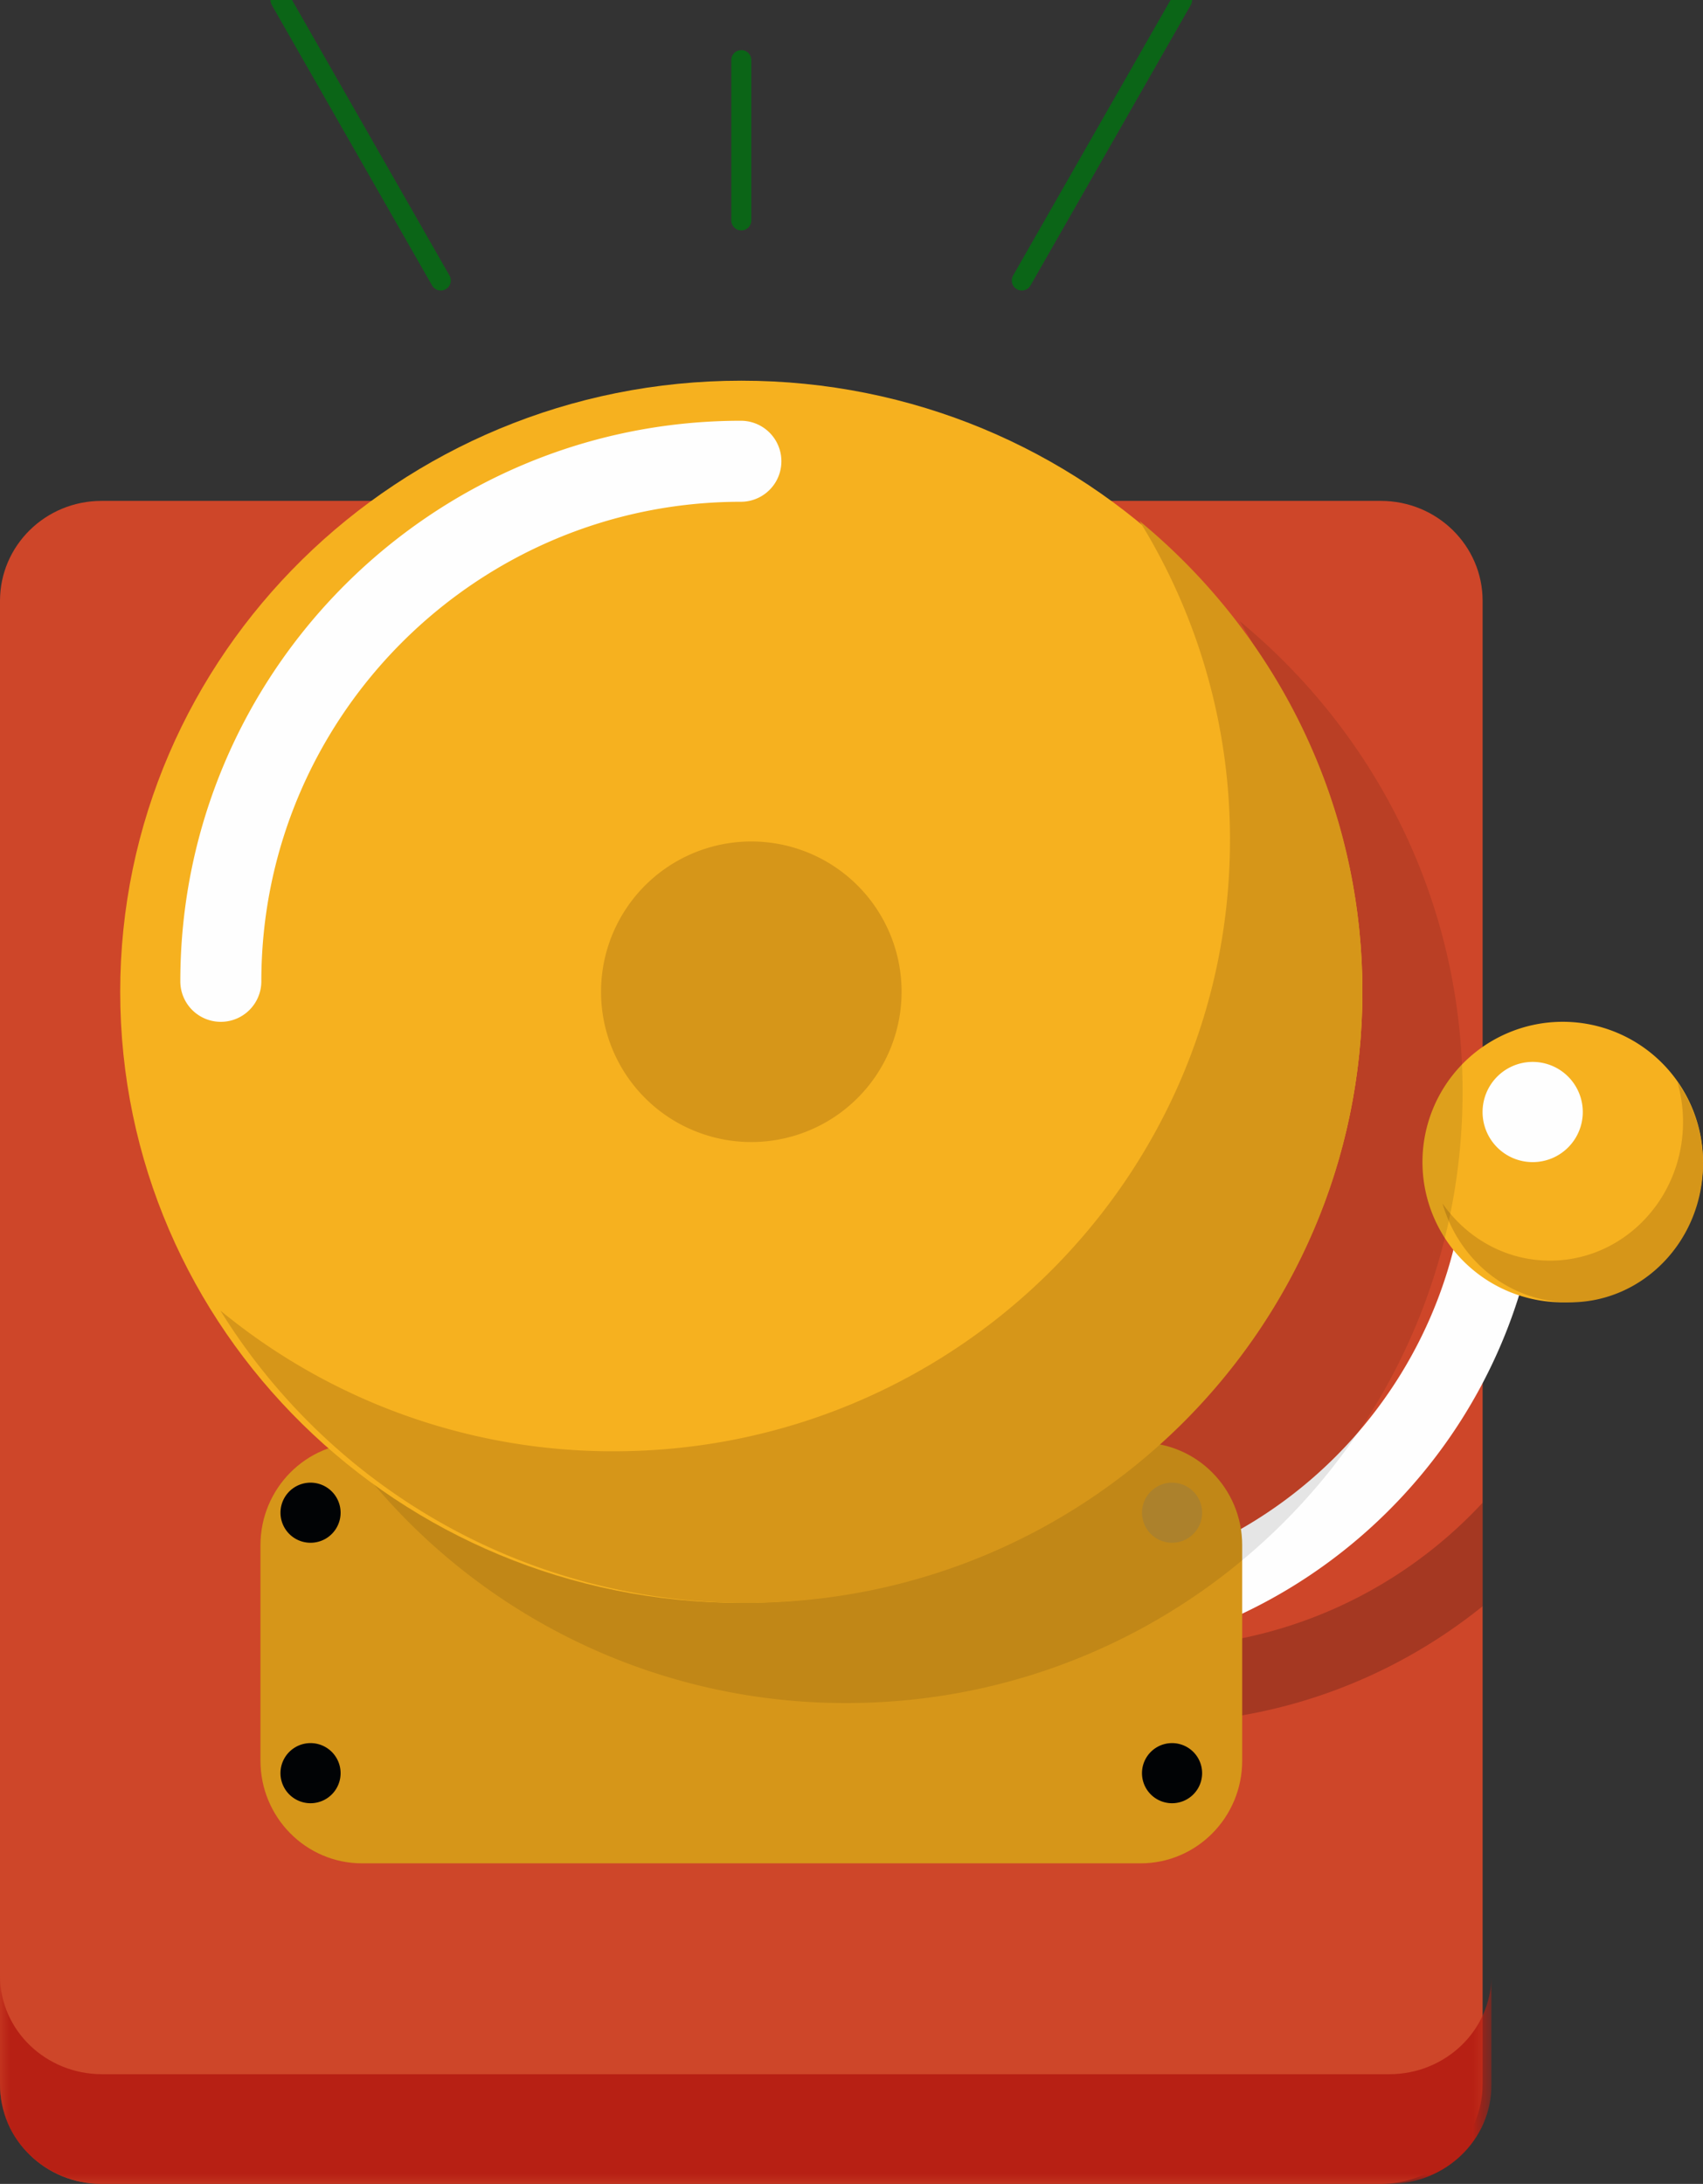 <svg width="85" height="109" viewBox="0 0 85 109" xmlns="http://www.w3.org/2000/svg" xmlns:xlink="http://www.w3.org/1999/xlink">
  <rect x="0" y="0" width="85" height="109" fill="#333333" stroke="none"/>
  <defs>
    <path id="a" d="M0 .606h74.438v10.393H0z"/>
  </defs>
  <g fill="none" fill-rule="evenodd">
    <path d="M74 29.988v74.026c0 2.756-2.276 4.986-5.077 4.986H5.066C2.266 109 0 106.77 0 104.014V29.988C0 27.232 2.267 25 5.066 25h63.857C71.724 25 74 27.232 74 29.988" fill="#CE4629"/>
    <g transform="translate(0 98)">
      <mask id="b" fill="#fff">
        <use xlink:href="#a"/>
      </mask>
      <path d="M69.338 5.525H5.098C2.282 5.525 0 3.323 0 .605V6.08C0 8.797 2.283 11 5.097 11h64.241c2.816 0 5.1-2.203 5.1-4.92V.606c0 2.717-2.284 4.919-5.1 4.919" fill="#B72014" mask="url(#b)"/>
    </g>
    <path d="M74 75v5.168c-5.237 4.222-12.092 6.452-19.301 5.681a1.9 1.9 0 0 1-1.688-2.086 1.896 1.896 0 0 1 2.094-1.671C62.438 82.872 69.344 80.024 74 75" fill="#010305" opacity=".2"/>
    <path d="M50.001 81.186a1.89 1.89 0 0 0 1.963 1.812c14.374-.581 25.595-12.774 25.014-27.182A1.89 1.89 0 0 0 75.018 54a1.89 1.89 0 0 0-1.808 1.966C73.706 68.29 64.108 78.72 51.81 79.22a1.89 1.89 0 0 0-1.81 1.965" fill="#FEFEFE"/>
    <path d="M85 58a7 7 0 1 1-14.002-.002A7 7 0 0 1 85 58" fill="#F6B11F"/>
    <path d="M83.72 54c.184.634.283 1.303.283 1.996 0 3.827-2.972 6.923-6.64 6.923-2.207 0-4.155-1.123-5.363-2.85.82 2.852 3.356 4.931 6.36 4.931 3.668 0 6.64-3.1 6.64-6.925A7.08 7.08 0 0 0 83.72 54" fill="#D69619"/>
    <path d="M79 55.5a2.501 2.501 0 1 1-2.501-2.5A2.502 2.502 0 0 1 79 55.5" fill="#FEFEFE"/>
    <path d="M62 87.874C62 90.704 59.728 93 56.927 93H18.071C15.27 93 13 90.704 13 87.874v-10.75C13 74.294 15.27 72 18.07 72h38.857C59.728 72 62 74.294 62 77.124v10.75z" fill="#D69619"/>
    <path d="M17 75.499a1.5 1.5 0 1 1-3 .002 1.5 1.5 0 0 1 3-.002M17 88.5a1.5 1.5 0 1 1-3.001-.001A1.5 1.5 0 0 1 17 88.5" fill="#010305"/>
    <path d="M60 75.499a1.5 1.5 0 1 1-3 .002 1.5 1.5 0 0 1 3-.002" fill="#BF8F31"/>
    <path d="M60 88.5a1.5 1.5 0 1 1-3.001-.001A1.5 1.5 0 0 1 60 88.5" fill="#010305"/>
    <path d="M73 54.49C73 45.04 68.668 36.597 61.872 31a30.186 30.186 0 0 1 4.519 15.925c0 16.852-13.771 30.512-30.76 30.512A30.778 30.778 0 0 1 16 70.413 30.792 30.792 0 0 0 42.24 85C59.23 85 73 71.342 73 54.49" fill="#010305" opacity=".1"/>
    <path d="M68 49.5C68 66.345 54.12 80 37 80 19.879 80 6 66.345 6 49.5S19.879 19 37 19c17.12 0 31 13.655 31 30.5" fill="#F6B11F"/>
    <path d="M56.872 26a30.177 30.177 0 0 1 4.519 15.922c0 16.854-13.771 30.512-30.76 30.512A30.788 30.788 0 0 1 11 65.41 30.794 30.794 0 0 0 37.24 80C54.23 80 68 66.34 68 49.489 68 40.04 63.67 31.597 56.872 26" fill="#D69619"/>
    <path d="M45 49.5a7.5 7.5 0 1 1-15.001-.002A7.5 7.5 0 0 1 45 49.5" fill="#D69619"/>
    <path d="M11.021 51A2.022 2.022 0 0 1 9 48.977C9 33.548 21.55 21 36.979 21a2.022 2.022 0 0 1 0 4.044c-13.197 0-23.935 10.737-23.935 23.933A2.023 2.023 0 0 1 11.02 51" fill="#FEFEFE"/>
    <path d="M37 11V3M51 14l8-14M22 14L14 0" stroke="#0B6517" stroke-linecap="round" stroke-linejoin="round"/>
  </g>
</svg>
